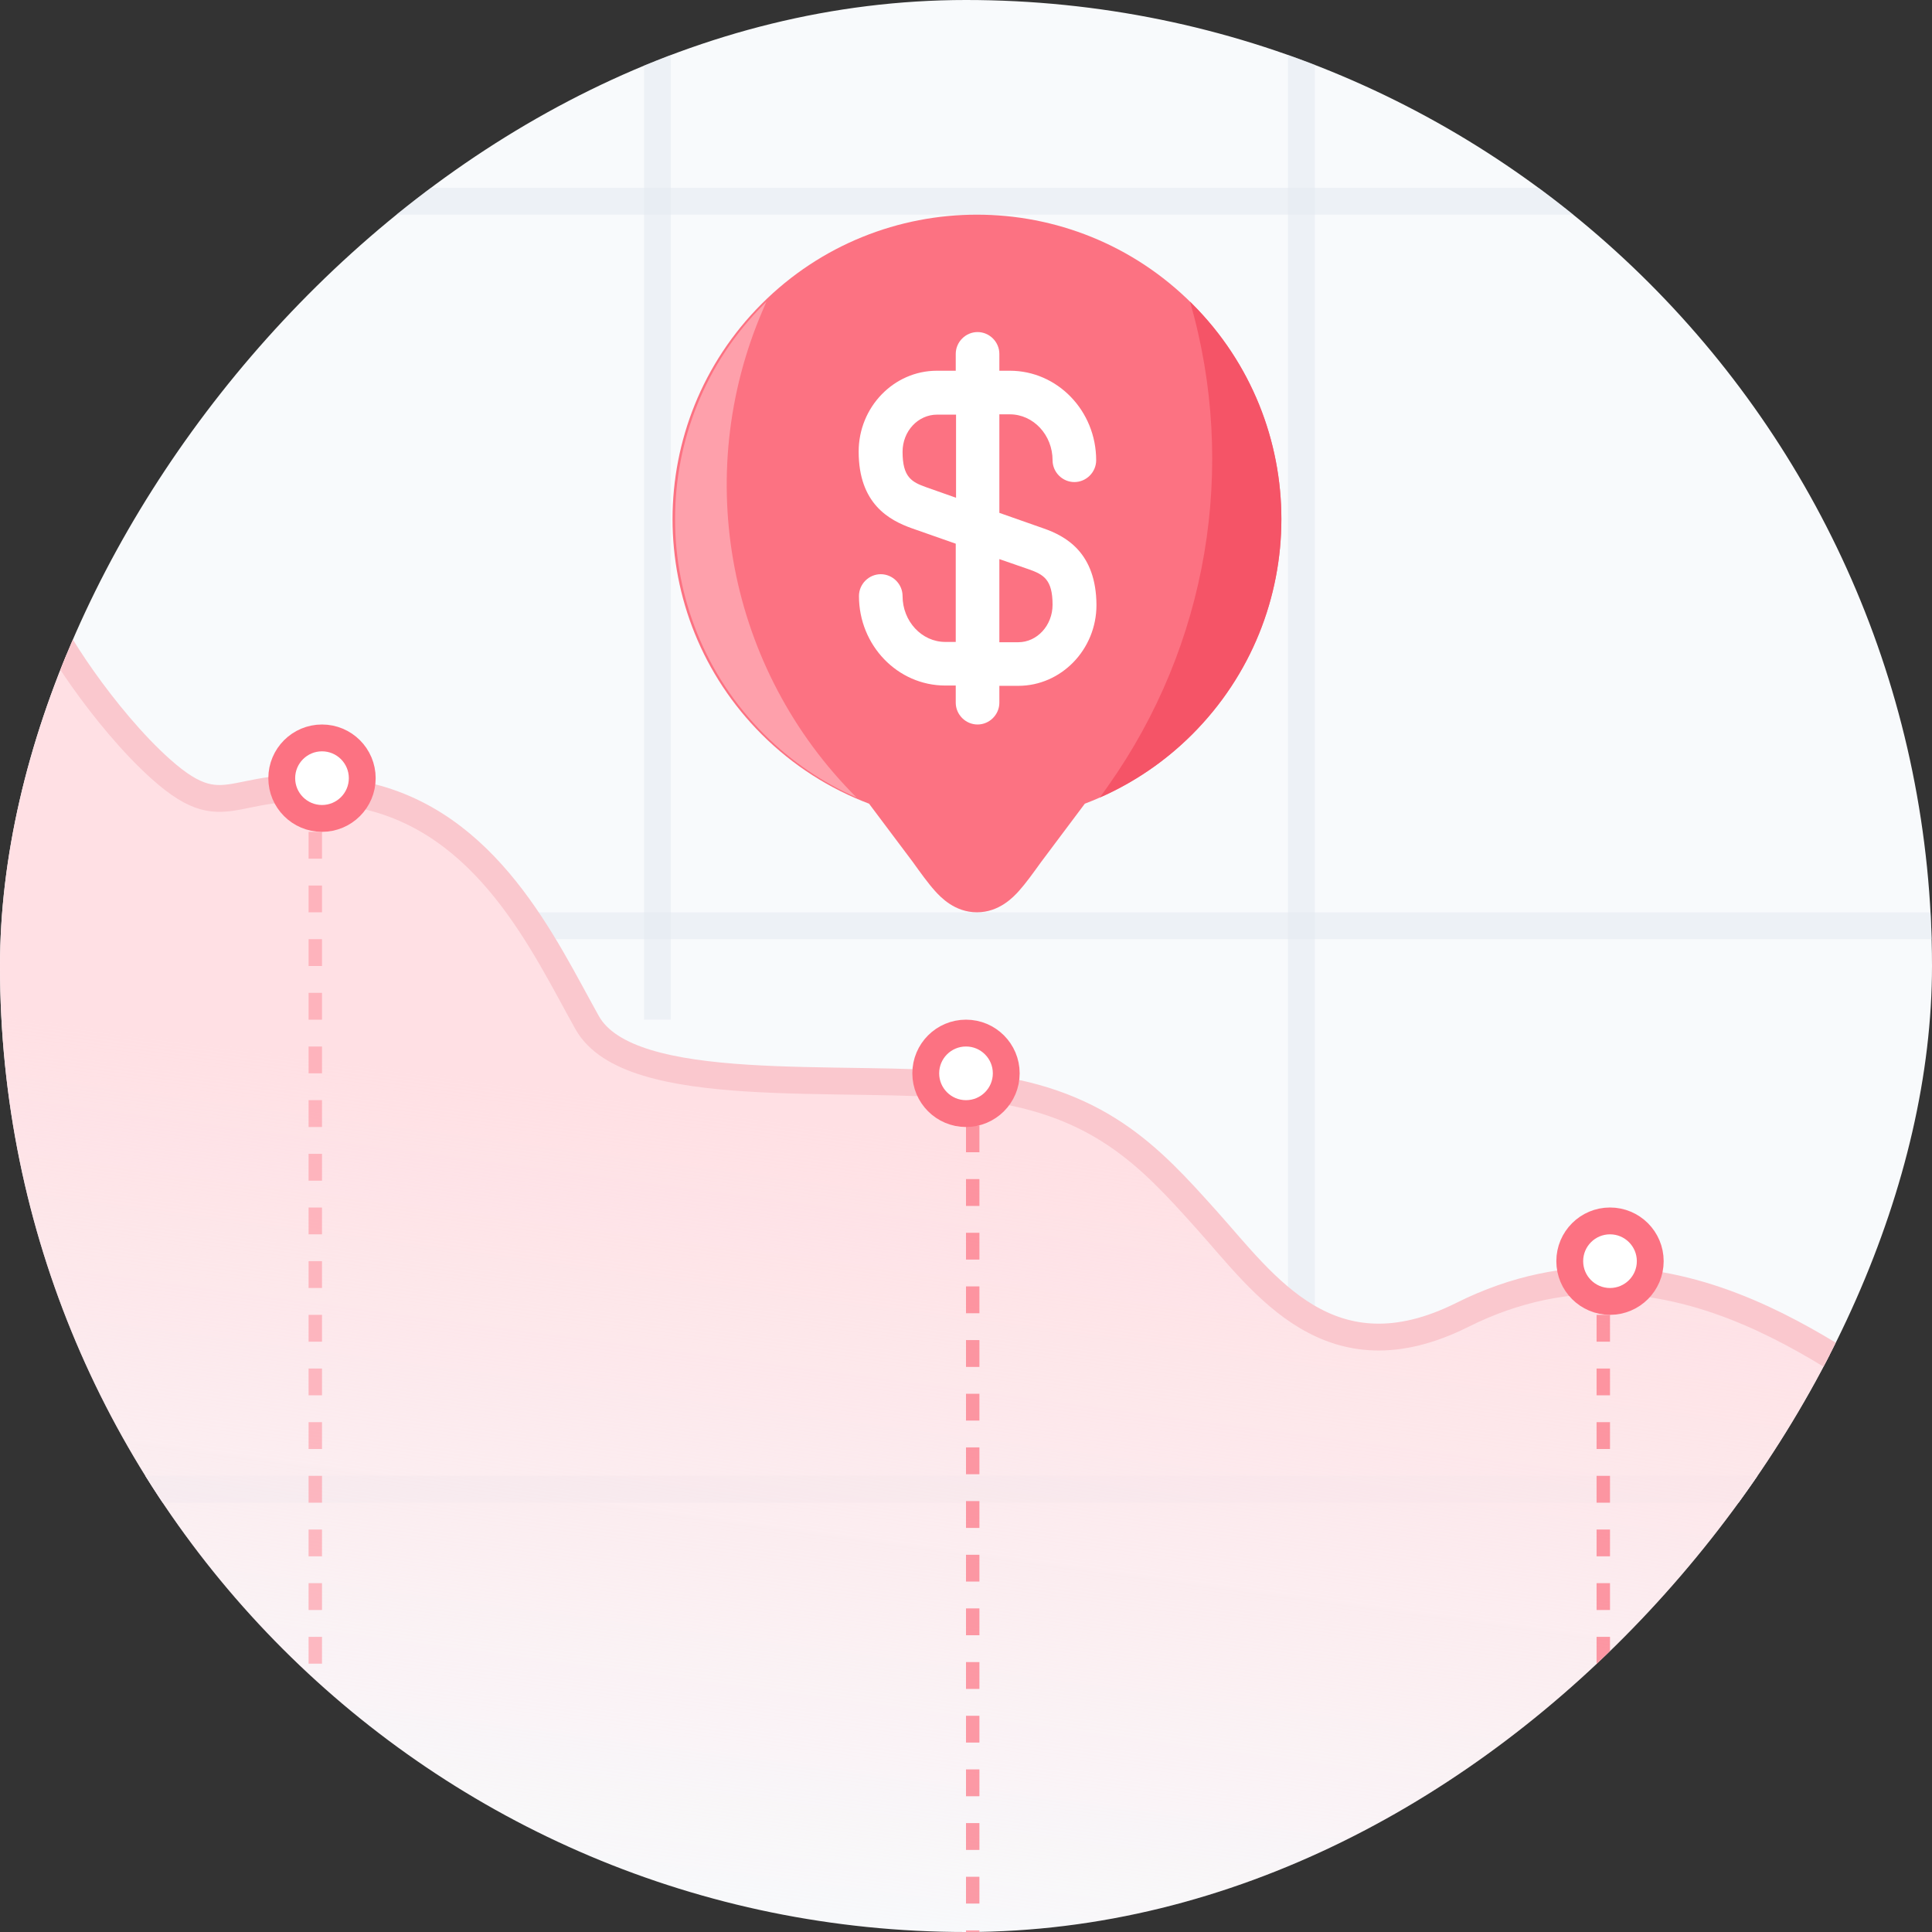 <svg width="72" height="72" viewBox="0 0 72 72" fill="none" xmlns="http://www.w3.org/2000/svg">
<rect x="0" y="0" width="72" height="72" fill="#333333" stroke="none"/>
<g clip-path="url(#clip0_12425_6694)">
<rect width="72" height="72" rx="36" transform="matrix(-1 0 0 1 72 0)" fill="#F8FAFC"/>
<line x1="0.5" y1="55.5" x2="72.5" y2="55.5" stroke="#F1F5F9"/>
<line opacity="0.49" y1="7.5" x2="72" y2="7.5" stroke="#E2E8F0"/>
<line opacity="0.49" x1="20" y1="34.5" x2="72" y2="34.5" stroke="#E2E8F0"/>
<line opacity="0.49" x1="24.5" y1="2.18557e-08" x2="24.5" y2="38" stroke="#E2E8F0"/>
<line opacity="0.49" x1="48.5" y1="2.18557e-08" x2="48.5" y2="49" stroke="#E2E8F0"/>
<path d="M54.5 49C62.5 45 69.206 51.556 71.5 52.5L69 74H-3V23H1.765C1.765 23.472 3.882 26.778 6 28.667C8.647 31.028 8.647 28.667 13.412 29.611C18.177 30.556 20.294 35.278 21.882 38.111C23.471 40.944 31.412 40 36.176 40.472C40.912 40.941 42.858 43.112 44.961 45.456L45 45.5C47.118 47.861 49.56 51.47 54.5 49Z" fill="url(#paint0_linear_12425_6694)" stroke="#FAC8CE"/>
<line opacity="0.7" y1="-0.25" x2="31" y2="-0.25" transform="matrix(-4.64434e-08 1 1 4.11402e-08 36.5 41.941)" stroke="#FC7282" stroke-width="0.5" stroke-dasharray="1 1"/>
<line opacity="0.7" y1="-0.25" x2="34" y2="-0.25" transform="matrix(-4.37114e-08 1 1 4.37114e-08 60 47)" stroke="#FC7282" stroke-width="0.5" stroke-dasharray="1 1"/>
<line opacity="0.7" y1="-0.25" x2="34" y2="-0.25" transform="matrix(4.37114e-08 1 1 -4.37114e-08 12 31)" stroke="#FEA0AB" stroke-width="0.5" stroke-dasharray="1 1"/>
<circle cx="2" cy="2" r="1.5" transform="matrix(-1 0 0 1 38 38)" fill="white" stroke="#FC7282"/>
<circle cx="2" cy="2" r="1.5" transform="matrix(-1 0 0 1 62 45)" fill="white" stroke="#FC7282"/>
<circle cx="2" cy="2" r="1.5" transform="matrix(-1 0 0 1 14 27)" fill="white" stroke="#FC7282"/>
<path d="M28.386 11.323C32.816 6.892 40 6.893 44.43 11.323C48.861 15.753 48.861 22.936 44.43 27.367C43.258 28.539 41.888 29.398 40.428 29.951L38.803 32.119C38.514 32.52 38.23 32.916 37.974 33.201C37.768 33.43 37.238 33.999 36.408 33.999C35.579 33.999 35.048 33.43 34.843 33.201C34.586 32.916 34.302 32.52 34.014 32.119L32.387 29.951C30.927 29.398 29.558 28.539 28.386 27.367C23.956 22.936 23.956 15.753 28.386 11.323Z" fill="#FC7282"/>
<path d="M44.43 27.367C43.41 28.388 42.239 29.171 40.989 29.721L41.296 29.288C45.004 24.049 46.127 17.409 44.349 11.242C44.376 11.269 44.404 11.296 44.43 11.323C48.861 15.753 48.861 22.936 44.43 27.367Z" fill="#F55467"/>
<path d="M28.481 27.367C29.502 28.388 30.672 29.171 31.922 29.721C27.141 24.956 25.755 17.755 28.427 11.556L28.562 11.242C28.535 11.269 28.508 11.296 28.481 11.323C24.05 15.753 24.05 22.936 28.481 27.367Z" fill="#FEA0AB"/>
<path d="M38.879 19.688L37.243 19.113V15.441H37.633C38.511 15.441 39.226 16.21 39.226 17.152C39.226 17.597 39.594 17.965 40.038 17.965C40.483 17.965 40.851 17.597 40.851 17.152C40.851 15.311 39.41 13.816 37.633 13.816H37.243V13.188C37.243 12.743 36.875 12.375 36.431 12.375C35.987 12.375 35.618 12.743 35.618 13.188V13.816H34.914C33.311 13.816 32 15.17 32 16.828C32 18.767 33.127 19.384 33.983 19.688L35.618 20.262V23.923H35.228C34.351 23.923 33.636 23.154 33.636 22.212C33.636 21.767 33.267 21.399 32.823 21.399C32.379 21.399 32.011 21.767 32.011 22.212C32.011 24.053 33.452 25.548 35.228 25.548H35.618V26.188C35.618 26.632 35.987 27 36.431 27C36.875 27 37.243 26.632 37.243 26.188V25.559H37.947C39.551 25.559 40.862 24.205 40.862 22.547C40.851 20.598 39.724 19.98 38.879 19.688ZM34.524 18.16C33.972 17.965 33.636 17.781 33.636 16.838C33.636 16.069 34.21 15.452 34.925 15.452H35.629V18.55L34.524 18.16ZM37.947 23.934H37.243V20.836L38.337 21.215C38.89 21.41 39.226 21.594 39.226 22.537C39.226 23.306 38.652 23.934 37.947 23.934Z" fill="white"/>
</g>
<defs>
<linearGradient id="paint0_linear_12425_6694" x1="31.5" y1="42" x2="27.5" y2="72" gradientUnits="userSpaceOnUse">
<stop stop-color="#FFE0E4"/>
<stop offset="1" stop-color="#FFE0E4" stop-opacity="0"/>
</linearGradient>
<clipPath id="clip0_12425_6694">
<rect width="72" height="72" rx="36" transform="matrix(-1 0 0 1 72 0)" fill="white"/>
</clipPath>
</defs>
</svg>
